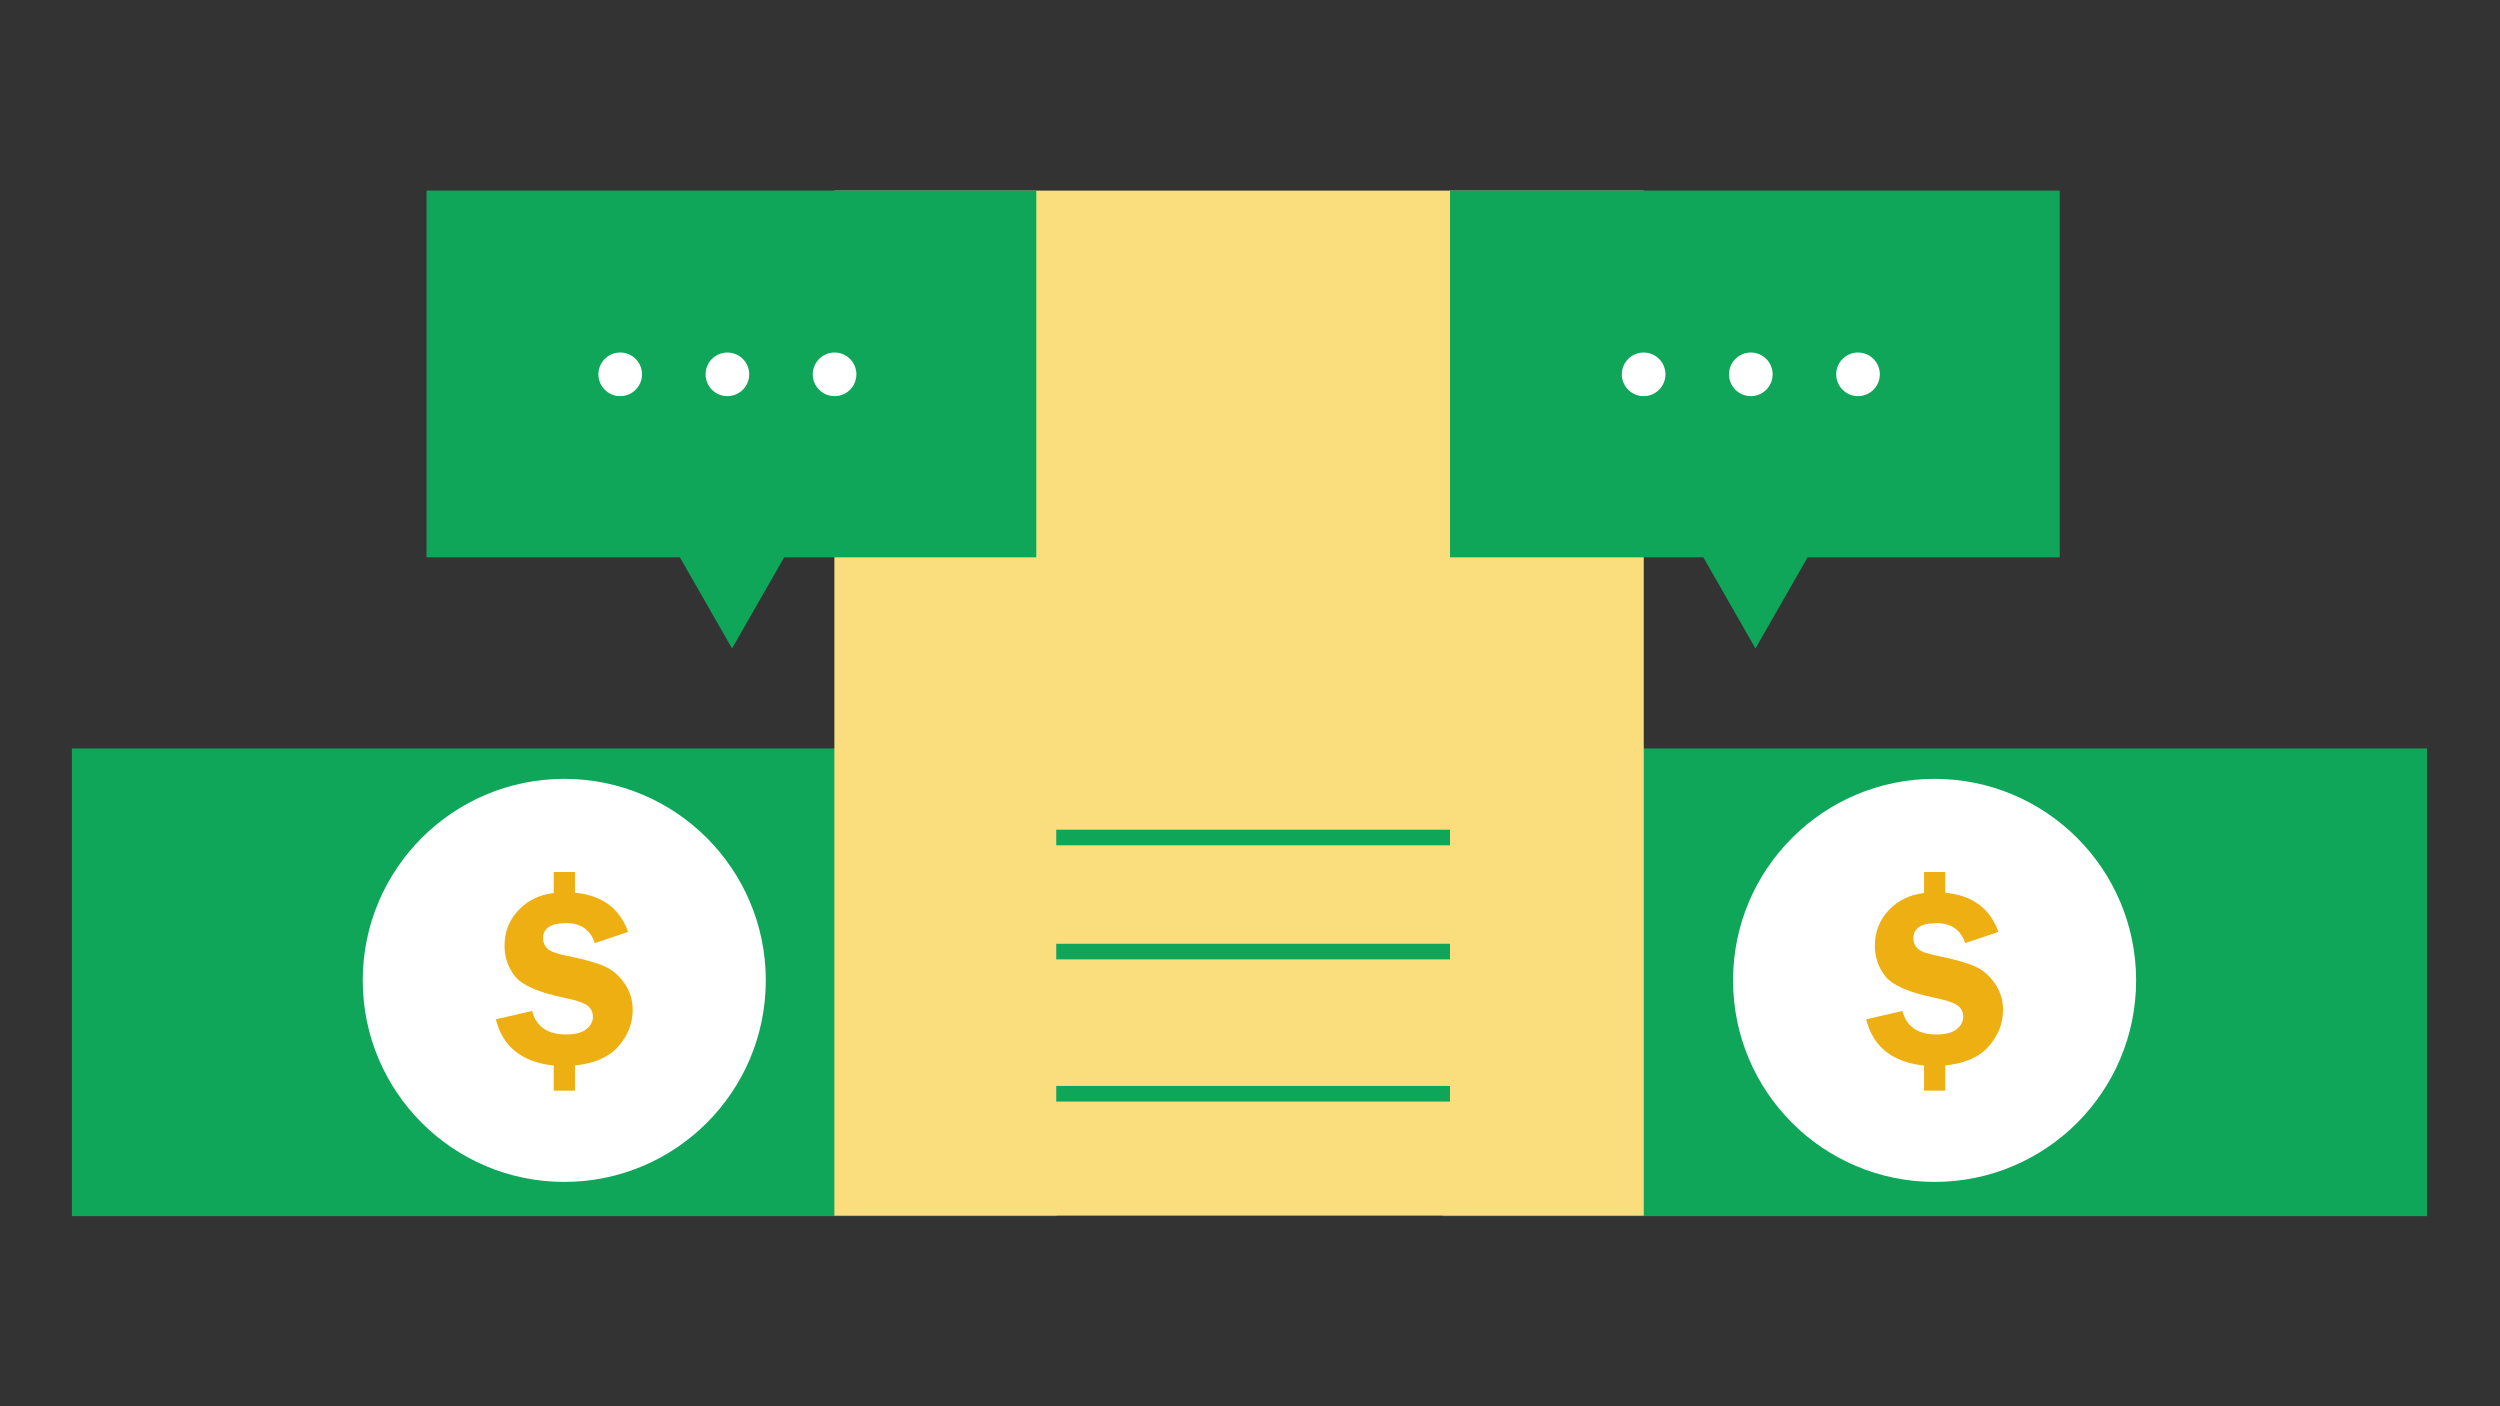 <?xml version="1.0" encoding="UTF-8"?> <svg xmlns="http://www.w3.org/2000/svg" width="1600" height="900" viewBox="0 0 1600 900" fill="none"><rect x="0" y="0" width="1600" height="900" fill="#333333" stroke="none"/><rect x="46" y="479" width="630.276" height="299.32" fill="#0FA65A"></rect><circle cx="361.138" cy="627.444" r="128.975" fill="white"></circle><path d="M367.974 681.863V698.015H354.386V681.948C334.074 679.795 321.724 669.933 317.335 652.365L340.545 647.009C343.189 657.04 350.447 662.056 362.32 662.056C368.059 662.056 372.335 660.951 375.148 658.74C378.018 656.53 379.452 653.867 379.452 650.75C379.452 647.576 378.186 645.111 375.655 643.354C373.123 641.597 368.171 639.982 360.8 638.508C344.821 635.164 334.496 630.687 329.826 625.077C325.212 619.409 322.905 612.807 322.905 605.269C322.905 596.428 325.831 588.891 331.683 582.657C337.534 576.366 345.102 572.654 354.386 571.52V558.089H367.974V571.35C385.304 572.994 396.642 581.353 401.987 596.428L380.718 603.569C377.849 595.068 371.744 590.818 362.404 590.818C352.501 590.818 347.55 594.048 347.55 600.509C347.55 603.116 348.478 605.326 350.335 607.14C352.192 608.896 356.383 610.427 362.91 611.73C373.826 613.94 381.816 616.179 386.88 618.446C392 620.713 396.276 624.368 399.708 629.412C403.197 634.456 404.941 640.095 404.941 646.329C404.941 654.943 401.874 662.736 395.741 669.707C389.608 676.621 380.353 680.673 367.974 681.863Z" fill="#EEAF12"></path><rect x="923" y="479" width="630.276" height="299.32" fill="#0FA65A"></rect><circle cx="1238.14" cy="627.444" r="128.975" fill="white"></circle><path d="M1244.97 681.863V698.015H1231.39V681.948C1211.07 679.795 1198.72 669.933 1194.34 652.365L1217.54 647.009C1220.19 657.04 1227.45 662.056 1239.32 662.056C1245.06 662.056 1249.33 660.951 1252.15 658.74C1255.02 656.53 1256.45 653.867 1256.45 650.75C1256.45 647.576 1255.19 645.111 1252.65 643.354C1250.12 641.597 1245.17 639.982 1237.8 638.508C1221.82 635.164 1211.5 630.687 1206.83 625.077C1202.21 619.409 1199.91 612.807 1199.91 605.269C1199.91 596.428 1202.83 588.891 1208.68 582.657C1214.53 576.366 1222.1 572.654 1231.39 571.52V558.089H1244.97V571.35C1262.3 572.994 1273.64 581.353 1278.99 596.428L1257.72 603.569C1254.85 595.068 1248.74 590.818 1239.4 590.818C1229.5 590.818 1224.55 594.048 1224.55 600.509C1224.55 603.116 1225.48 605.326 1227.34 607.14C1229.19 608.896 1233.38 610.427 1239.91 611.73C1250.83 613.94 1258.82 616.179 1263.88 618.446C1269 620.713 1273.28 624.368 1276.71 629.412C1280.2 634.456 1281.94 640.095 1281.94 646.329C1281.94 654.943 1278.87 662.736 1272.74 669.707C1266.61 676.621 1257.35 680.673 1244.97 681.863Z" fill="#EEAF12"></path><rect x="534" y="122" width="518" height="656" fill="#FADE7D"></rect><line x1="676" y1="536" x2="928" y2="536" stroke="#0FA65A" stroke-width="10"></line><line x1="676" y1="609" x2="928" y2="609" stroke="#0FA65A" stroke-width="10"></line><line x1="676" y1="700" x2="928" y2="700" stroke="#0FA65A" stroke-width="10"></line><path fill-rule="evenodd" clip-rule="evenodd" d="M663.227 122H273V356.673H435.115L468.5 415L501.885 356.673H663.227V122Z" fill="#0FA65A"></path><circle cx="396.929" cy="239.571" r="13.957" fill="white"></circle><circle cx="465.531" cy="239.571" r="13.957" fill="white"></circle><circle cx="534.134" cy="239.571" r="13.957" fill="white"></circle><path fill-rule="evenodd" clip-rule="evenodd" d="M1318.23 122H928V356.673H1090.12L1123.5 415L1156.88 356.673H1318.23V122Z" fill="#0FA65A"></path><circle cx="1051.93" cy="239.571" r="13.957" fill="white"></circle><circle cx="1120.53" cy="239.571" r="13.957" fill="white"></circle><circle cx="1189.13" cy="239.571" r="13.957" fill="white"></circle></svg> 